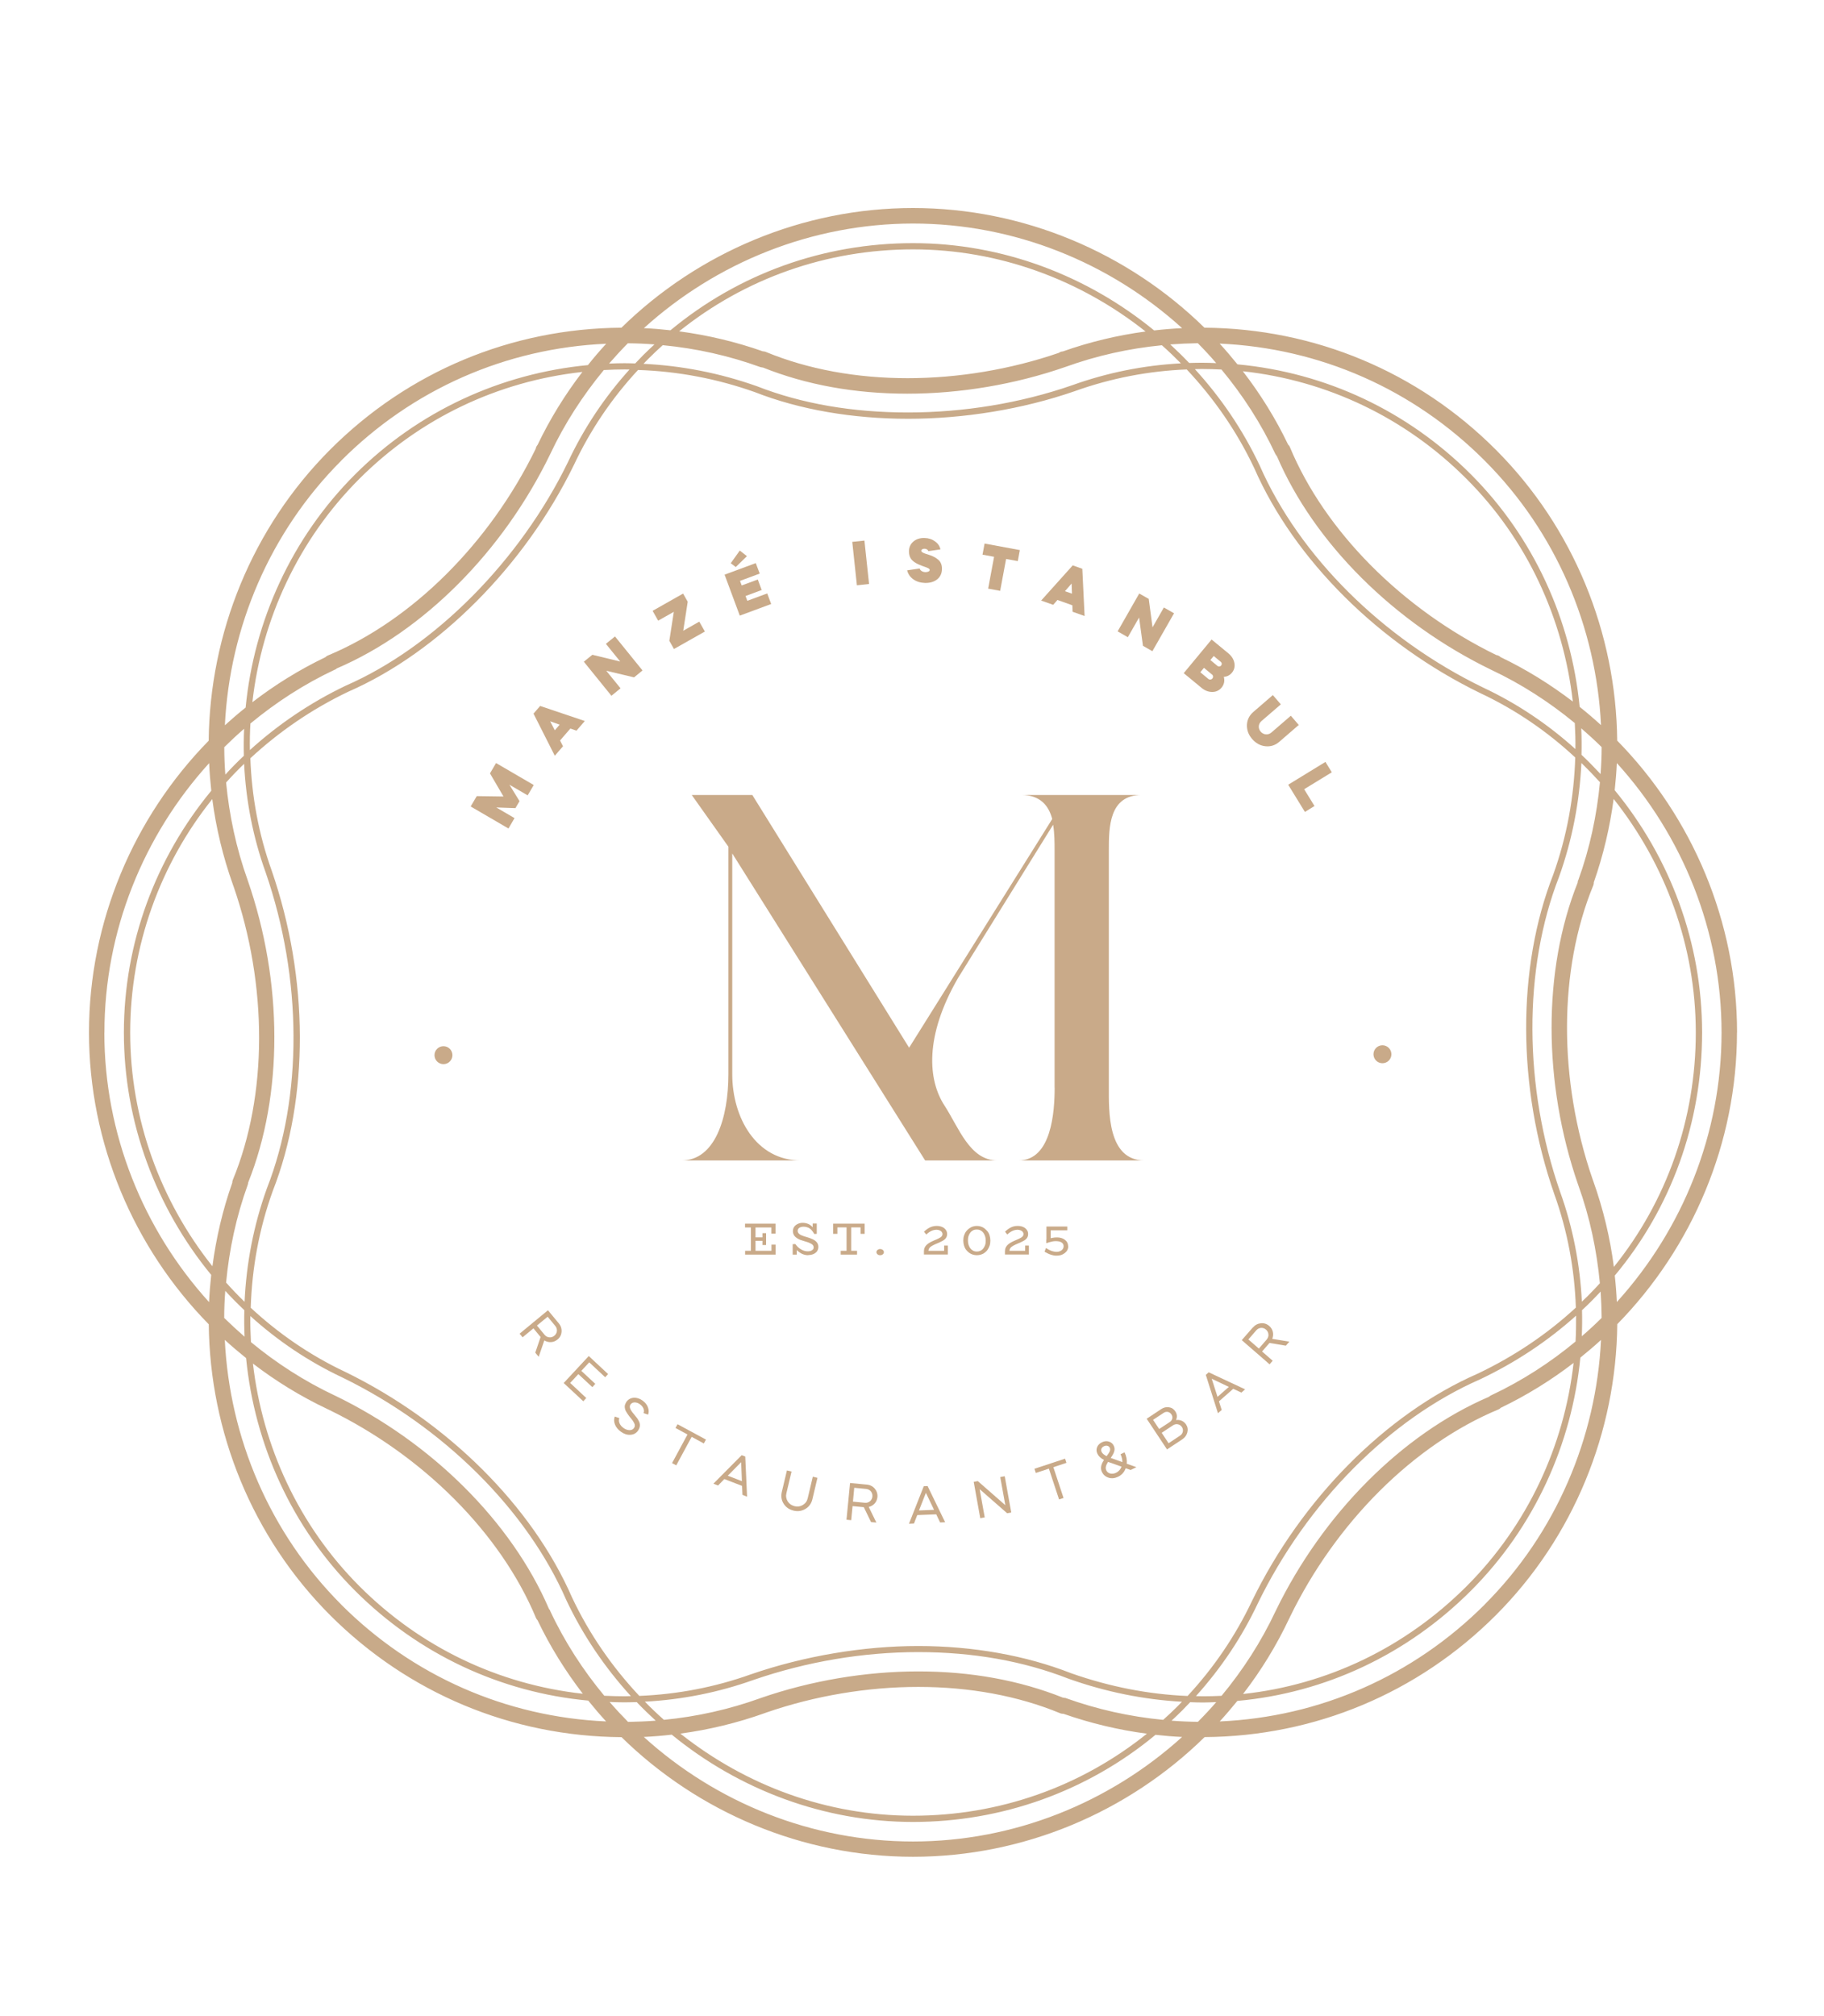 <?xml version="1.0" encoding="UTF-8"?>
<svg id="katman_1" xmlns="http://www.w3.org/2000/svg" version="1.1" viewBox="0 0 240 265.17">
  <!-- Generator: Adobe Illustrator 29.7.1, SVG Export Plug-In . SVG Version: 2.1.1 Build 8)  -->
  <defs>
    <style>
      .st0 {
        fill: #c8aa89;
      }

      .st1 {
        fill: #c9aa89;
      }
    </style>
  </defs>
  <path class="st0" d="M228.56,135.8c0-14.55-5.87-28.3-15.77-38.39-.14-14.13-5.71-28-15.99-38.28-10.25-10.25-23.84-15.92-38.32-16.03-10.09-9.88-23.82-15.74-38.35-15.74s-28.27,5.86-38.36,15.74c-14.47.1-28.07,5.77-38.31,16.02-10.29,10.29-15.86,24.17-16,38.3-9.89,10.09-15.75,23.83-15.75,38.37s5.86,28.3,15.76,38.39c.14,14.13,5.71,27.99,15.99,38.28,10.25,10.24,23.84,15.92,38.32,16.02,10.09,9.88,23.82,15.73,38.36,15.73s28.28-5.86,38.36-15.74c14.47-.1,28.06-5.78,38.3-16.01,10.29-10.29,15.86-24.17,16-38.3,9.89-10.09,15.75-23.83,15.75-38.38h0ZM207.64,115.79c-.03.1-.05.19-.05.29-4.6,11.52-4.58,26.34.06,39.75,0,.02.01.03.02.05,1.52,4.22,2.43,8.55,2.84,12.9-.54.59-1.1,1.18-1.67,1.75-.23.23-.47.45-.7.67-.24-4.87-1.17-9.74-2.86-14.44-4.81-13.85-4.87-29.31-.14-41.44,1.75-4.89,2.7-9.93,2.94-14.97.84.82,1.65,1.66,2.44,2.53-.41,4.34-1.33,8.68-2.85,12.88h0ZM212.32,105.08c6.83,8.6,10.81,19.38,10.81,30.73s-3.8,22.15-10.78,30.82c-.49-3.82-1.4-7.62-2.72-11.32-.02-.06-.04-.13-.07-.19-4.53-13.1-4.5-27.56.09-38.69.05-.13.07-.26.06-.38,1.26-3.59,2.12-7.27,2.61-10.96h0ZM210.74,173.34c-.84.83-1.71,1.64-2.61,2.41.05-1.14.06-2.28.03-3.43.43-.39.85-.8,1.25-1.2.41-.41.8-.83,1.2-1.25.08,1.16.12,2.32.13,3.48h0ZM196.16,183.54c-.09.05-.17.1-.24.17-11.42,4.9-21.88,15.4-28.07,28.17h0c-1.91,4.07-4.32,7.79-7.12,11.16-.81.04-1.62.06-2.42.06-.32,0-.63-.01-.95-.02,3.3-3.66,6.04-7.74,8.13-12.17,6.46-13.27,17.3-24.26,29.27-29.5,4.67-2.22,8.9-5.03,12.62-8.37.01,1.14-.01,2.27-.07,3.4-3.36,2.79-7.08,5.19-11.13,7.09h-.01ZM207.05,179.27c-1.24,10.91-6.06,21.35-14.08,29.36-8.06,8.06-18.35,12.98-29.41,14.17,2.35-3.04,4.39-6.36,6.07-9.92.04-.06.07-.13.1-.21,6.06-12.46,16.3-22.66,27.42-27.29.13-.05.23-.12.32-.22,3.43-1.65,6.64-3.64,9.59-5.91h0ZM157.63,226.46c-1.17-.01-2.33-.06-3.48-.15.48-.45.96-.89,1.42-1.36.35-.35.69-.71,1.03-1.07.56.02,1.13.04,1.69.04s1.16-.03,1.74-.05c-.77.89-1.57,1.75-2.4,2.58h0ZM140.14,223.33c-.1-.03-.19-.05-.28-.05-5.71-2.28-12.11-3.45-19.03-3.45s-14.12,1.21-20.73,3.5c-.02,0-.03.01-.05.02-4.11,1.48-8.36,2.43-12.69,2.85-.87-.77-1.7-1.56-2.51-2.39,4.88-.26,9.66-1.21,14.24-2.84,7.07-2.44,14.52-3.68,21.73-3.68s13.82,1.17,19.83,3.52c4.88,1.73,9.87,2.73,14.87,3.01-.17.18-.34.36-.52.54-.63.63-1.29,1.25-1.95,1.84-4.4-.42-8.72-1.38-12.9-2.89v.02ZM150.9,228.03c-8.7,6.98-19.43,10.78-30.77,10.78s-21.99-3.97-30.61-10.8c3.79-.51,7.51-1.41,11.12-2.7.06-.02.12-.04.19-.07,6.37-2.2,13.29-3.37,20-3.37s13.11,1.16,18.68,3.47c.1.04.2.06.3.06.03,0,.06,0,.1,0,3.58,1.25,7.25,2.13,10.99,2.62h0ZM82.63,226.46c-.83-.84-1.64-1.71-2.42-2.61.65.03,1.29.05,1.95.05.54,0,1.08-.02,1.62-.03.81.85,1.64,1.65,2.5,2.44-1.21.09-2.42.14-3.63.16h0ZM72.39,211.84c-.04-.08-.09-.16-.15-.22-4.91-11.43-15.42-21.91-28.19-28.08,0,0,0,0-.01,0-4.01-1.89-7.69-4.27-11.02-7.02-.06-1.14-.1-2.28-.08-3.43,3.57,3.23,7.62,5.97,12.08,8.07,13.28,6.46,24.29,17.37,29.49,29.28,2.21,4.69,5.11,8.92,8.5,12.64-.28,0-.57.02-.86.02-.89,0-1.76-.03-2.64-.07-2.8-3.37-5.22-7.1-7.12-11.16h0ZM76.69,222.77c-11.09-1.22-21.38-6.12-29.39-14.14-7.96-7.96-12.76-18.37-14.02-29.29,3.01,2.31,6.28,4.32,9.79,5.98.05.03.11.06.17.08,12.45,6.04,22.65,16.28,27.29,27.41.05.12.12.21.2.29,1.65,3.46,3.67,6.69,5.95,9.66h0ZM29.65,169.79c.8.87,1.64,1.72,2.5,2.53-.03,1.16-.02,2.33.03,3.49-.92-.8-1.81-1.62-2.68-2.47,0-1.18.05-2.37.14-3.56h0ZM32.6,155.82c.03-.09.05-.18.05-.27,4.62-11.55,4.6-26.38-.06-39.78h0c-1.51-4.21-2.42-8.52-2.84-12.85.76-.85,1.55-1.67,2.37-2.46.24,4.82,1.16,9.65,2.84,14.3,4.82,13.96,4.89,29.47.15,41.56-1.75,4.86-2.7,9.89-2.93,14.9-.84-.81-1.65-1.66-2.43-2.53.41-4.34,1.33-8.67,2.85-12.87h0ZM27.93,166.52c-6.83-8.59-10.8-19.38-10.8-30.71s3.92-22.13,10.8-30.71c.5,3.79,1.4,7.57,2.72,11.26.02.06.03.11.06.16,4.54,13.08,4.51,27.55-.08,38.68-.05.12-.07.25-.07.37-1.27,3.59-2.12,7.27-2.61,10.97h0ZM29.51,98.27c.84-.83,1.71-1.64,2.61-2.42-.05,1.18-.06,2.37-.03,3.55-.85.8-1.66,1.62-2.44,2.48-.09-1.2-.14-2.4-.14-3.61h0ZM44.09,88.07c.09-.05.17-.1.23-.16,11.42-4.89,21.88-15.39,28.08-28.19,1.89-4.02,4.29-7.71,7.05-11.05.91-.05,1.84-.08,2.75-.08.21,0,.43.01.63.01-3.3,3.66-6.02,7.74-8.1,12.18-6.27,12.89-17.48,24.27-29.23,29.4-4.69,2.24-8.91,5.11-12.62,8.47-.02-1.17,0-2.33.07-3.49,3.36-2.78,7.07-5.19,11.12-7.09h0ZM33.21,92.33c1.24-10.91,6.06-21.35,14.08-29.36,7.96-7.95,18.22-12.83,29.34-14.05-2.27,2.96-4.26,6.17-5.9,9.6-.12.14-.21.3-.24.5-6.06,12.43-16.28,22.59-27.36,27.2-.12.05-.23.12-.3.21-3.44,1.65-6.65,3.64-9.61,5.92h0ZM82.63,45.15c1.16.01,2.33.06,3.48.15-.48.45-.96.89-1.43,1.36-.37.37-.74.76-1.1,1.14-.46-.01-.92-.03-1.38-.03-.69,0-1.37.02-2.06.05.8-.92,1.62-1.81,2.48-2.68ZM100.11,48.29c.1.03.19.05.28.05,5.7,2.28,12.1,3.44,19.01,3.44s14.14-1.21,20.76-3.51c4.12-1.49,8.38-2.44,12.72-2.86.86.76,1.69,1.56,2.5,2.38-4.91.26-9.72,1.23-14.31,2.88-6.86,2.38-14.33,3.58-21.6,3.58s-13.97-1.14-19.87-3.45c-4.91-1.74-9.94-2.71-14.93-2.95.19-.2.38-.41.58-.6.63-.64,1.29-1.25,1.95-1.85,4.4.42,8.72,1.38,12.9,2.9h0ZM89.36,43.58c8.7-6.98,19.43-10.78,30.77-10.78h.02c11.24,0,21.97,3.97,30.58,10.8-3.7.5-7.34,1.37-10.88,2.62-.19.01-.37.07-.53.19-6.35,2.18-13.23,3.33-19.91,3.33s-13.1-1.16-18.66-3.46c-.12-.05-.27-.08-.37-.07-3.58-1.26-7.27-2.13-11.01-2.63h0ZM157.62,45.15c.83.84,1.64,1.71,2.41,2.61-.65-.03-1.29-.05-1.94-.05-.54,0-1.09.02-1.62.03-.8-.84-1.63-1.65-2.49-2.44,1.21-.09,2.42-.14,3.63-.16h0ZM167.85,59.76c.05.1.1.17.17.25,4.9,11.42,15.4,21.88,28.18,28.08,4,1.88,7.67,4.26,11.01,7.01.06,1.14.1,2.28.08,3.42-3.59-3.24-7.66-5.99-12.14-8.09-13.2-6.39-24.17-17.27-29.4-29.2-2.22-4.71-5.12-8.95-8.53-12.68.29,0,.58-.02.87-.02.88,0,1.76.03,2.63.07,2.8,3.37,5.22,7.1,7.12,11.17h0ZM163.55,48.83c11.1,1.22,21.39,6.12,29.4,14.14,7.96,7.95,12.75,18.37,14,29.3-2.94-2.24-6.11-4.22-9.5-5.84-.16-.15-.36-.25-.58-.28-12.4-6.06-22.54-16.28-27.15-27.35-.05-.14-.13-.23-.23-.32-1.65-3.45-3.66-6.67-5.95-9.64h0ZM207.27,99.61c-.16,5.18-1.09,10.39-2.9,15.43-4.79,12.26-4.75,27.97.14,42.01,1.75,4.86,2.67,9.9,2.84,14.93-3.79,3.5-8.14,6.42-12.92,8.69-12.04,5.27-23.14,16.44-29.69,29.89-2.17,4.58-5.02,8.77-8.48,12.5-5.15-.21-10.29-1.22-15.32-2.99-5.97-2.34-12.93-3.58-20.12-3.58s-14.95,1.29-22.01,3.72c-4.72,1.69-9.66,2.64-14.69,2.84-3.55-3.78-6.57-8.11-8.85-12.94-5.25-12.04-16.41-23.13-29.88-29.69-4.61-2.17-8.77-5.05-12.4-8.42.16-5.17,1.09-10.35,2.9-15.36,4.8-12.24,4.75-27.98-.14-42.13-1.73-4.82-2.63-9.8-2.81-14.78,3.76-3.48,8.07-6.46,12.92-8.77,11.86-5.18,23.22-16.6,29.65-29.8,2.15-4.58,4.98-8.77,8.44-12.5,5.23.17,10.41,1.15,15.39,2.92,5.87,2.3,12.84,3.5,20.16,3.5s15.03-1.25,21.88-3.62c4.76-1.71,9.72-2.67,14.77-2.87,3.56,3.79,6.59,8.13,8.88,12.98,5.29,12.07,16.43,23.14,29.8,29.62,4.64,2.18,8.81,5.06,12.46,8.46h-.02ZM208.09,99.27c.03-1.16.02-2.32-.03-3.48.92.8,1.82,1.62,2.68,2.47,0,1.18-.05,2.37-.14,3.55-.81-.87-1.64-1.72-2.51-2.54h0ZM195.35,60.58c9.4,9.4,14.68,21.91,15.31,34.79-.91-.83-1.84-1.63-2.81-2.4-1.12-11.41-6.03-22.3-14.32-30.59-8.35-8.35-19.11-13.38-30.71-14.46-.76-.94-1.53-1.85-2.34-2.73,13.18.59,25.48,5.99,34.86,15.38h0ZM155.53,43.16c-1.23.06-2.45.16-3.67.3-8.86-7.25-20.02-11.48-31.71-11.48h-.02c-11.79,0-22.95,4.03-31.91,11.46-1.16-.13-2.33-.23-3.5-.28,9.55-8.65,22.13-13.75,35.41-13.76,13.28,0,25.85,5.1,35.4,13.75h0ZM44.9,60.58c9.38-9.39,21.68-14.79,34.86-15.37-.83.91-1.64,1.84-2.4,2.81-11.44,1.09-22.29,6.04-30.64,14.38s-13.29,19.28-14.4,30.66c-.94.75-1.85,1.53-2.73,2.33.63-12.88,5.92-25.41,15.32-34.81h0ZM13.74,135.8c0-13.3,5.11-25.89,13.78-35.43.05,1.21.15,2.42.28,3.63-7.31,8.86-11.5,20.01-11.5,31.81s4.23,23.03,11.49,31.87c-.13,1.19-.23,2.39-.28,3.58-8.67-9.55-13.78-22.15-13.78-35.45h0ZM44.9,211.04c-9.4-9.41-14.69-21.92-15.32-34.81.91.83,1.84,1.62,2.8,2.39,1.12,11.4,6.04,22.3,14.33,30.59,8.35,8.34,19.1,13.38,30.69,14.46.76.94,1.54,1.86,2.35,2.74-13.18-.59-25.47-5.99-34.86-15.37ZM84.72,228.45c1.23-.06,2.45-.16,3.67-.3,8.86,7.25,20.03,11.48,31.75,11.48s22.95-4.04,31.9-11.46c1.16.13,2.33.23,3.5.28-9.55,8.65-22.12,13.75-35.41,13.75s-25.86-5.09-35.41-13.74ZM195.35,211.04c-9.39,9.38-21.68,14.79-34.86,15.37.8-.87,1.57-1.78,2.32-2.7,11.57-1.05,22.34-6.1,30.73-14.49,8.35-8.35,13.29-19.28,14.4-30.66.93-.75,1.84-1.52,2.72-2.33-.63,12.88-5.92,25.41-15.32,34.81h0ZM212.47,167.77c7.44-8.91,11.49-20.11,11.49-31.97s-4.23-23.03-11.5-31.87c.13-1.19.23-2.38.28-3.57,8.67,9.55,13.78,22.14,13.78,35.44s-5.11,25.89-13.78,35.45c-.05-1.16-.14-2.32-.27-3.48h0Z"/>
  <g>
    <g>
      <g>
        <circle class="st1" cx="58.35" cy="138.78" r="1.18"/>
        <circle class="st1" cx="181.9" cy="138.66" r="1.18"/>
      </g>
      <g>
        <g>
          <path class="st1" d="M66.89,108.96l-4.96-2.89.8-1.36,3.52.05-1.78-3.04.8-1.36,4.96,2.89-.8,1.36-2.4-1.4,1.33,2.16-.54.92-2.52-.09,2.4,1.4-.79,1.36h0Z"/>
          <path class="st1" d="M73,99.4l-2.8-5.54.87-1.01,5.88,1.98-1.1,1.27-.8-.28-1.36,1.57.39.76-1.1,1.27h0ZM73.01,96.04l.63-.73-1.25-.44.61,1.18h0Z"/>
          <path class="st1" d="M80.44,91.5l-3.62-4.47,1.12-.91,3.67.89-1.89-2.33,1.2-.97,3.62,4.47-1.11.91-3.66-.87,1.88,2.31-1.2.98h0Z"/>
          <path class="st1" d="M92.73,83.07l-4.05,2.29-.61-1.08.59-3.81-2.06,1.16-.73-1.29,4.01-2.27.61,1.07-.59,3.82,2.11-1.2.73,1.29h0Z"/>
          <path class="st1" d="M99.44,74.05l.52,1.39-2.59.96.22.6,2.12-.78.51,1.38-2.12.79.23.63,2.62-.97.52,1.39-4.13,1.53-2-5.39,4.11-1.52v-.02ZM96.8,74.57l-.65-.49,1.19-1.67.94.74-1.47,1.43h0Z"/>
          <path class="st1" d="M112.75,76.98l-.61-5.71,1.6-.17.61,5.71-1.6.17Z"/>
          <path class="st1" d="M122.15,72.49c-.04-.17-.25-.32-.5-.32-.24,0-.42.1-.43.26,0,.12.1.19.24.27.09.05.27.11.38.15l.5.16c.44.15.74.3,1.08.58.36.28.54.73.52,1.27-.01.57-.23,1.02-.64,1.35-.41.32-.94.47-1.58.46-.61-.02-1.12-.17-1.55-.48-.43-.31-.69-.7-.81-1.18l1.65-.24c.06.27.38.47.76.48.3,0,.56-.11.56-.28,0-.1-.09-.19-.23-.25-.08-.05-.25-.11-.36-.15l-.45-.16c-.38-.15-.61-.24-.94-.46-.48-.31-.74-.73-.75-1.44.01-.54.21-.97.59-1.29.38-.32.87-.48,1.46-.46.54.01.99.16,1.38.45.39.27.63.63.71,1.05l-1.6.23h0Z"/>
          <path class="st1" d="M129.28,72.94l.27-1.45,4.64.86-.27,1.45-1.54-.28-.78,4.19-1.58-.29.78-4.19-1.52-.28h0Z"/>
          <path class="st1" d="M137,78.98l4.15-4.62,1.26.45.3,6.21-1.58-.56-.03-.85-1.96-.7-.56.64-1.58-.56h0ZM140.13,77.76l.92.32-.05-1.33-.87,1Z"/>
          <path class="st1" d="M147.05,83.05l2.85-4.99,1.25.71.5,3.74,1.49-2.61,1.34.76-2.85,4.99-1.24-.71-.51-3.72-1.48,2.59-1.34-.77h0Z"/>
          <path class="st1" d="M155.75,88.54l3.67-4.43,2.22,1.83c.43.36.69.78.78,1.26s-.02.91-.32,1.27c-.28.34-.63.52-1.07.55.14.54.04,1.01-.3,1.42-.31.37-.71.56-1.21.57-.5,0-.97-.17-1.41-.53l-2.34-1.93h0ZM158.42,87.83l-.48.59,1.07.89c.15.12.38.09.51-.07.14-.16.12-.39-.03-.51l-1.07-.89h0ZM159.71,86.27l-.45.54.94.78c.11.09.3.1.41,0,.02,0,.03-.03.06-.05.13-.16.11-.36-.03-.48l-.94-.78Z"/>
          <path class="st1" d="M169.84,94.13l1.05,1.22-2.57,2.22c-.52.45-1.13.65-1.81.58s-1.26-.39-1.75-.95-.71-1.18-.69-1.86c.03-.68.32-1.25.84-1.7l2.57-2.22,1.05,1.22-2.55,2.2c-.42.36-.47.96-.1,1.39s.98.48,1.4.12l2.55-2.2h0Z"/>
          <path class="st1" d="M175.23,101.58l-3.63,2.22,1.36,2.21-1.26.78-2.2-3.58,4.9-3,.84,1.37h0Z"/>
        </g>
        <g>
          <path class="st1" d="M73.51,174.02c.28.35.41.72.38,1.14-.03.41-.21.76-.54,1.02-.5.42-1.17.45-1.73.12l-.74,2.15-.45-.54.7-2.06-.94-1.14-1.43,1.18-.39-.48,3.73-3.08,1.4,1.69h0ZM72.06,173.18l-1.41,1.16,1,1.21c.17.2.37.32.62.34.25.03.47-.05.67-.21.41-.34.45-.89.12-1.29l-1-1.21h0Z"/>
          <path class="st1" d="M80.02,180.71l-.39.43-2.1-1.96-1.04,1.12,1.84,1.71-.39.43-1.84-1.71-1.08,1.16,2.12,1.98-.39.43-2.58-2.4,3.3-3.55,2.55,2.38h0Z"/>
          <path class="st1" d="M84.68,185.84c.15-.35-.03-.83-.47-1.14-.23-.17-.47-.25-.7-.25-.23,0-.41.09-.54.26-.13.19-.14.39,0,.67.15.27.27.43.58.79.21.26.33.39.48.69.23.41.24.81-.07,1.29-.25.36-.59.54-1.02.56-.42.03-.84-.11-1.25-.41-.37-.27-.64-.59-.78-.96-.14-.36-.14-.71-.02-1.03l.61.21c-.18.38.02.92.53,1.29.27.19.53.28.79.29.27,0,.47-.09.6-.28.14-.19.15-.41.03-.64-.12-.23-.21-.37-.41-.61l-.19-.23-.17-.23-.17-.25c-.03-.05-.08-.13-.14-.23-.12-.21-.12-.29-.16-.48-.05-.28.05-.48.21-.77.24-.33.56-.51.95-.54s.79.09,1.18.37c.34.25.58.54.7.88.13.34.14.67.02.97l-.61-.21h0Z"/>
          <path class="st1" d="M88.87,187.83l.28-.51,3.74,2.02-.28.51-1.6-.87-2.03,3.75-.55-.3,2.03-3.76-1.6-.87h0Z"/>
          <path class="st1" d="M93.87,195.14l3.72-3.75.47.18.24,5.28-.61-.24-.05-1.18-2.33-.9-.83.85-.61-.24h0ZM97.51,192.32l-1.75,1.77,1.86.72-.1-2.49h0Z"/>
          <path class="st1" d="M106.95,194.22l.61.15-.67,2.83c-.14.56-.44.98-.92,1.26-.47.28-.99.36-1.56.22s-1.01-.44-1.3-.91c-.3-.47-.37-.98-.24-1.54l.67-2.83.61.14-.67,2.83c-.1.39-.04.76.16,1.09.21.33.51.54.91.64.39.1.76.04,1.09-.16.34-.21.55-.5.64-.9l.67-2.83h0Z"/>
          <path class="st1" d="M114.03,195.25c.45.05.81.23,1.07.54s.39.69.35,1.11c-.06.65-.51,1.15-1.14,1.3l1,2.05-.7-.06-.95-1.96-1.48-.14-.18,1.85-.62-.06.47-4.83,2.19.21h0ZM112.4,195.68l-.17,1.82,1.56.15c.27.03.49-.05.68-.2.19-.16.3-.37.32-.62.05-.52-.3-.95-.83-1l-1.56-.15h0Z"/>
          <path class="st1" d="M119.61,200.39l1.94-4.92.5-.02,2.31,4.76-.66.03-.51-1.07-2.5.1-.43,1.11-.66.03h0ZM121.83,196.34l-.91,2.32,1.98-.08-1.07-2.24Z"/>
          <path class="st1" d="M128.98,199.67l-.86-4.77.54-.1,3.62,3.17-.67-3.7.59-.11.86,4.77-.54.1-3.62-3.17.67,3.71-.59.11h0Z"/>
          <path class="st1" d="M136.29,193.73l-.18-.55,4.03-1.33.18.55-1.72.57,1.34,4.05-.59.19-1.34-4.05-1.72.57h0Z"/>
          <path class="st1" d="M145.87,194.35c-.4-.12-.69-.37-.87-.73-.26-.54-.11-1.03.26-1.6-.43-.23-.72-.5-.86-.81-.14-.29-.16-.58-.05-.86s.32-.5.63-.65c.32-.16.63-.19.92-.1.3.09.52.27.65.56.24.5.04.96-.4,1.59.03.01.1.05.13.05l1.4.5c0-.35-.08-.69-.24-1.03l.53-.25c.24.5.34,1,.28,1.49l1.28.46-.76.37-.65-.23c-.19.52-.53.89-1.01,1.12-.42.2-.83.25-1.23.13h0ZM146.03,190.42c-.13-.27-.46-.36-.78-.2s-.44.44-.3.74c.1.21.32.39.66.56.39-.52.56-.81.41-1.11h0ZM146.12,192.39c-.15-.05-.26-.09-.32-.12-.28.43-.39.78-.24,1.11.1.22.28.36.52.42.25.06.5.03.78-.1.33-.16.57-.43.71-.8l-1.45-.52h0Z"/>
          <path class="st1" d="M153.56,190.64l-2.68-4.04,1.91-1.27c.33-.22.67-.29,1.02-.24.36.05.63.23.83.53.24.36.28.74.1,1.15.52-.08,1.02.13,1.32.58.21.32.27.67.17,1.05-.1.37-.31.67-.67.91l-2.03,1.34h0ZM151.72,186.74l.8,1.21,1.4-.92c.36-.23.45-.67.21-1.01-.23-.35-.67-.43-1.01-.2l-1.4.92h0ZM152.85,188.44l.91,1.38,1.51-1c.39-.26.5-.75.24-1.14-.13-.19-.3-.3-.52-.35s-.43,0-.63.12l-1.51,1h0Z"/>
          <path class="st1" d="M160.26,185.88l-1.6-5.05.38-.34,4.79,2.24-.49.43-1.07-.5-1.88,1.65.36,1.13-.49.43h0ZM159.44,181.35l.76,2.37,1.49-1.31-2.25-1.07h0Z"/>
          <path class="st1" d="M164.85,174.6c.3-.34.65-.52,1.06-.56s.78.08,1.1.36c.5.43.63,1.09.39,1.69l2.25.37-.46.53-2.15-.36-.98,1.12,1.4,1.22-.41.47-3.66-3.18,1.44-1.65h0ZM164.26,176.17l1.38,1.2,1.03-1.19c.17-.2.25-.43.23-.67s-.12-.46-.32-.63c-.39-.35-.95-.3-1.29.1l-1.03,1.19h0Z"/>
        </g>
      </g>
    </g>
    <g>
      <path class="st1" d="M138.76,143.02v-31.18c0-1.03,0-2.2-.19-3.37l-12.53,20.19c-4.43,7.69-3.92,13.39-1.8,16.69,1.93,2.95,3.34,7.28,7,7.28h-9.51l-25.38-40.38v29.05c0,5.7,3.15,11.33,9,11.33h-15.68c4.43,0,6.17-5.63,6.17-11.33v-29.94l-4.82-6.8h7.97l20.63,33.24,18.83-30.08c-.45-1.72-1.55-3.16-4.05-3.16h15.81c-4.31,0-4.31,4.32-4.31,7.28v31.18c0,3.09-.19,9.61,4.69,9.61h-16.58c4.37,0,4.76-6.46,4.76-9.61h-.01Z"/>
      <g>
        <path class="st1" d="M101.5,162.25v-.81h-3.47v-.5h4.01v1.31h-.54ZM98.04,165.01v-.5h3.47v-.81h.54v1.31h-4.01ZM98.8,164.73v-3.48h.61v3.48h-.61ZM99.07,163.2v-.46h1.53v.46h-1.53ZM100.33,163.75v-1.56h.47v1.56h-.47Z"/>
        <path class="st1" d="M106.33,165.09c-.19,0-.36-.03-.54-.08-.17-.05-.34-.13-.48-.22-.16-.1-.3-.21-.43-.34-.14-.13-.26-.27-.37-.42l.33.06v.92h-.54v-1.37l.35-.02c.11.16.23.29.35.41.13.12.27.22.41.3.15.08.29.15.45.19.15.05.3.06.44.06s.28-.02.39-.06c.11-.05.2-.1.27-.18s.1-.17.1-.28c0-.09-.03-.17-.07-.25-.05-.08-.12-.14-.23-.21-.1-.06-.24-.13-.4-.19-.17-.06-.37-.12-.6-.19-.33-.09-.6-.19-.81-.32s-.37-.27-.47-.43-.15-.35-.15-.55c0-.22.06-.41.18-.58s.28-.28.47-.37c.19-.09.41-.14.63-.14s.46.04.67.12.39.2.55.36.3.36.41.61l-.31-.06v-.94h.54v1.36l-.33.02c-.11-.21-.24-.39-.38-.54s-.3-.25-.48-.32-.35-.1-.54-.1c-.15,0-.28.02-.4.06s-.21.11-.28.19c-.07.08-.1.18-.1.3,0,.08.02.17.06.24s.11.14.2.21.21.13.36.18c.14.06.32.12.52.17.32.09.59.19.83.3s.42.25.55.41c.13.16.2.36.2.59s-.06.41-.17.58c-.12.16-.28.28-.48.37-.21.09-.43.13-.69.13h.02Z"/>
        <path class="st1" d="M109.62,162.28v-1.34h4.15v1.34h-.54v-.85h-3.05v.85h-.56ZM110.62,165.01v-.5h2.15v.5h-2.15ZM111.39,164.69v-3.48h.61v3.48h-.61Z"/>
        <path class="st1" d="M115.8,165.09c-.13,0-.25-.04-.34-.12s-.14-.17-.14-.28c0-.12.05-.21.14-.29.1-.08.21-.12.34-.12.15,0,.27.04.36.12s.14.17.14.29c0,.11-.05.21-.14.28-.09.08-.21.12-.36.12Z"/>
        <path class="st1" d="M124.62,162.31c0,.21-.06.39-.17.54s-.27.27-.48.38-.44.22-.71.33c-.17.07-.33.14-.46.21-.14.06-.25.14-.35.21s-.17.16-.22.26-.07.21-.07.35h-.59c0-.19.03-.36.1-.51s.17-.28.3-.39c.13-.12.28-.22.45-.31s.37-.18.58-.27c.18-.08.34-.14.47-.21s.23-.12.31-.18c.08-.06.14-.12.17-.18s.06-.14.06-.22c0-.12-.03-.21-.1-.3s-.16-.15-.28-.2c-.12-.05-.26-.08-.41-.08s-.32.03-.48.08c-.16.05-.3.13-.45.22-.14.09-.28.2-.41.33l-.3-.37c.21-.21.45-.39.73-.54.28-.14.59-.22.94-.22.17,0,.34.02.5.06s.31.11.44.2.23.2.31.34c.08.13.12.29.12.47h0ZM121.57,165.01v-.5h2.66v-.69h.49v1.18h-3.15,0Z"/>
        <path class="st1" d="M128.53,165.09c-.18,0-.36-.03-.53-.08-.17-.05-.34-.14-.48-.24s-.28-.24-.4-.39-.2-.33-.27-.54c-.06-.2-.1-.43-.1-.67s.03-.47.1-.67.15-.38.27-.54.25-.28.4-.39c.15-.11.31-.19.48-.25.17-.05.35-.08.54-.08s.36.03.52.08c.17.05.34.14.48.25s.28.24.4.39c.12.15.21.33.27.54.06.21.1.43.1.67s-.03.47-.1.67-.16.38-.27.54c-.11.16-.25.28-.39.39s-.32.19-.48.24c-.17.05-.35.08-.53.08h0ZM128.53,164.61c.17,0,.32-.03.47-.1.14-.07.27-.17.37-.3.1-.13.19-.28.25-.46s.08-.37.08-.59-.03-.41-.09-.59c-.06-.17-.14-.33-.25-.46-.1-.13-.23-.23-.37-.3-.14-.07-.3-.1-.47-.1s-.33.03-.47.1c-.14.07-.27.17-.37.3-.1.13-.18.28-.24.46s-.08.37-.08.59.03.41.09.59c.06.17.14.33.25.46.1.13.23.23.37.3s.3.1.46.1h0Z"/>
        <path class="st1" d="M135.28,162.31c0,.21-.06.39-.17.54s-.27.27-.48.38-.44.22-.71.33c-.17.07-.33.14-.46.21-.14.06-.25.14-.35.21s-.17.16-.22.26-.07.21-.07.35h-.59c0-.19.03-.36.1-.51s.17-.28.3-.39c.13-.12.28-.22.45-.31.17-.09.37-.18.58-.27.18-.08.34-.14.47-.21s.23-.12.31-.18c.08-.06.14-.12.17-.18s.06-.14.06-.22c0-.12-.03-.21-.1-.3s-.16-.15-.28-.2c-.12-.05-.26-.08-.41-.08s-.32.03-.48.08c-.16.05-.3.13-.45.22-.14.09-.28.2-.41.33l-.3-.37c.21-.21.45-.39.73-.54s.59-.22.94-.22c.17,0,.34.02.5.06s.31.11.44.2.23.2.31.34c.08.13.12.29.12.47h0ZM132.23,165.01v-.5h2.66v-.69h.49v1.18h-3.15Z"/>
        <path class="st1" d="M140.56,163.91c0,.17-.04.34-.12.5-.08.16-.19.28-.34.4-.14.11-.31.2-.49.26-.19.06-.39.08-.6.08-.24,0-.46-.04-.65-.1s-.36-.12-.51-.2-.29-.15-.41-.22l.19-.49c.14.1.29.18.44.26s.31.14.47.18.32.07.48.07c.12,0,.23-.01.34-.05.11-.03.21-.08.3-.14s.16-.14.21-.23.08-.19.08-.32c0-.21-.08-.37-.26-.49-.17-.12-.41-.17-.7-.18-.16,0-.3,0-.45.03-.14.03-.28.06-.42.1-.14.04-.29.09-.45.14v-.48c.24-.09.48-.16.73-.21s.49-.08.72-.07c.19,0,.36.03.53.08s.32.12.45.22.24.21.32.36.12.31.12.51v-.02ZM137.69,161.32h.56v1.82l-.56.18v-2h0ZM137.82,161.32h2.61v.5h-2.61v-.5Z"/>
      </g>
    </g>
  </g>
</svg>